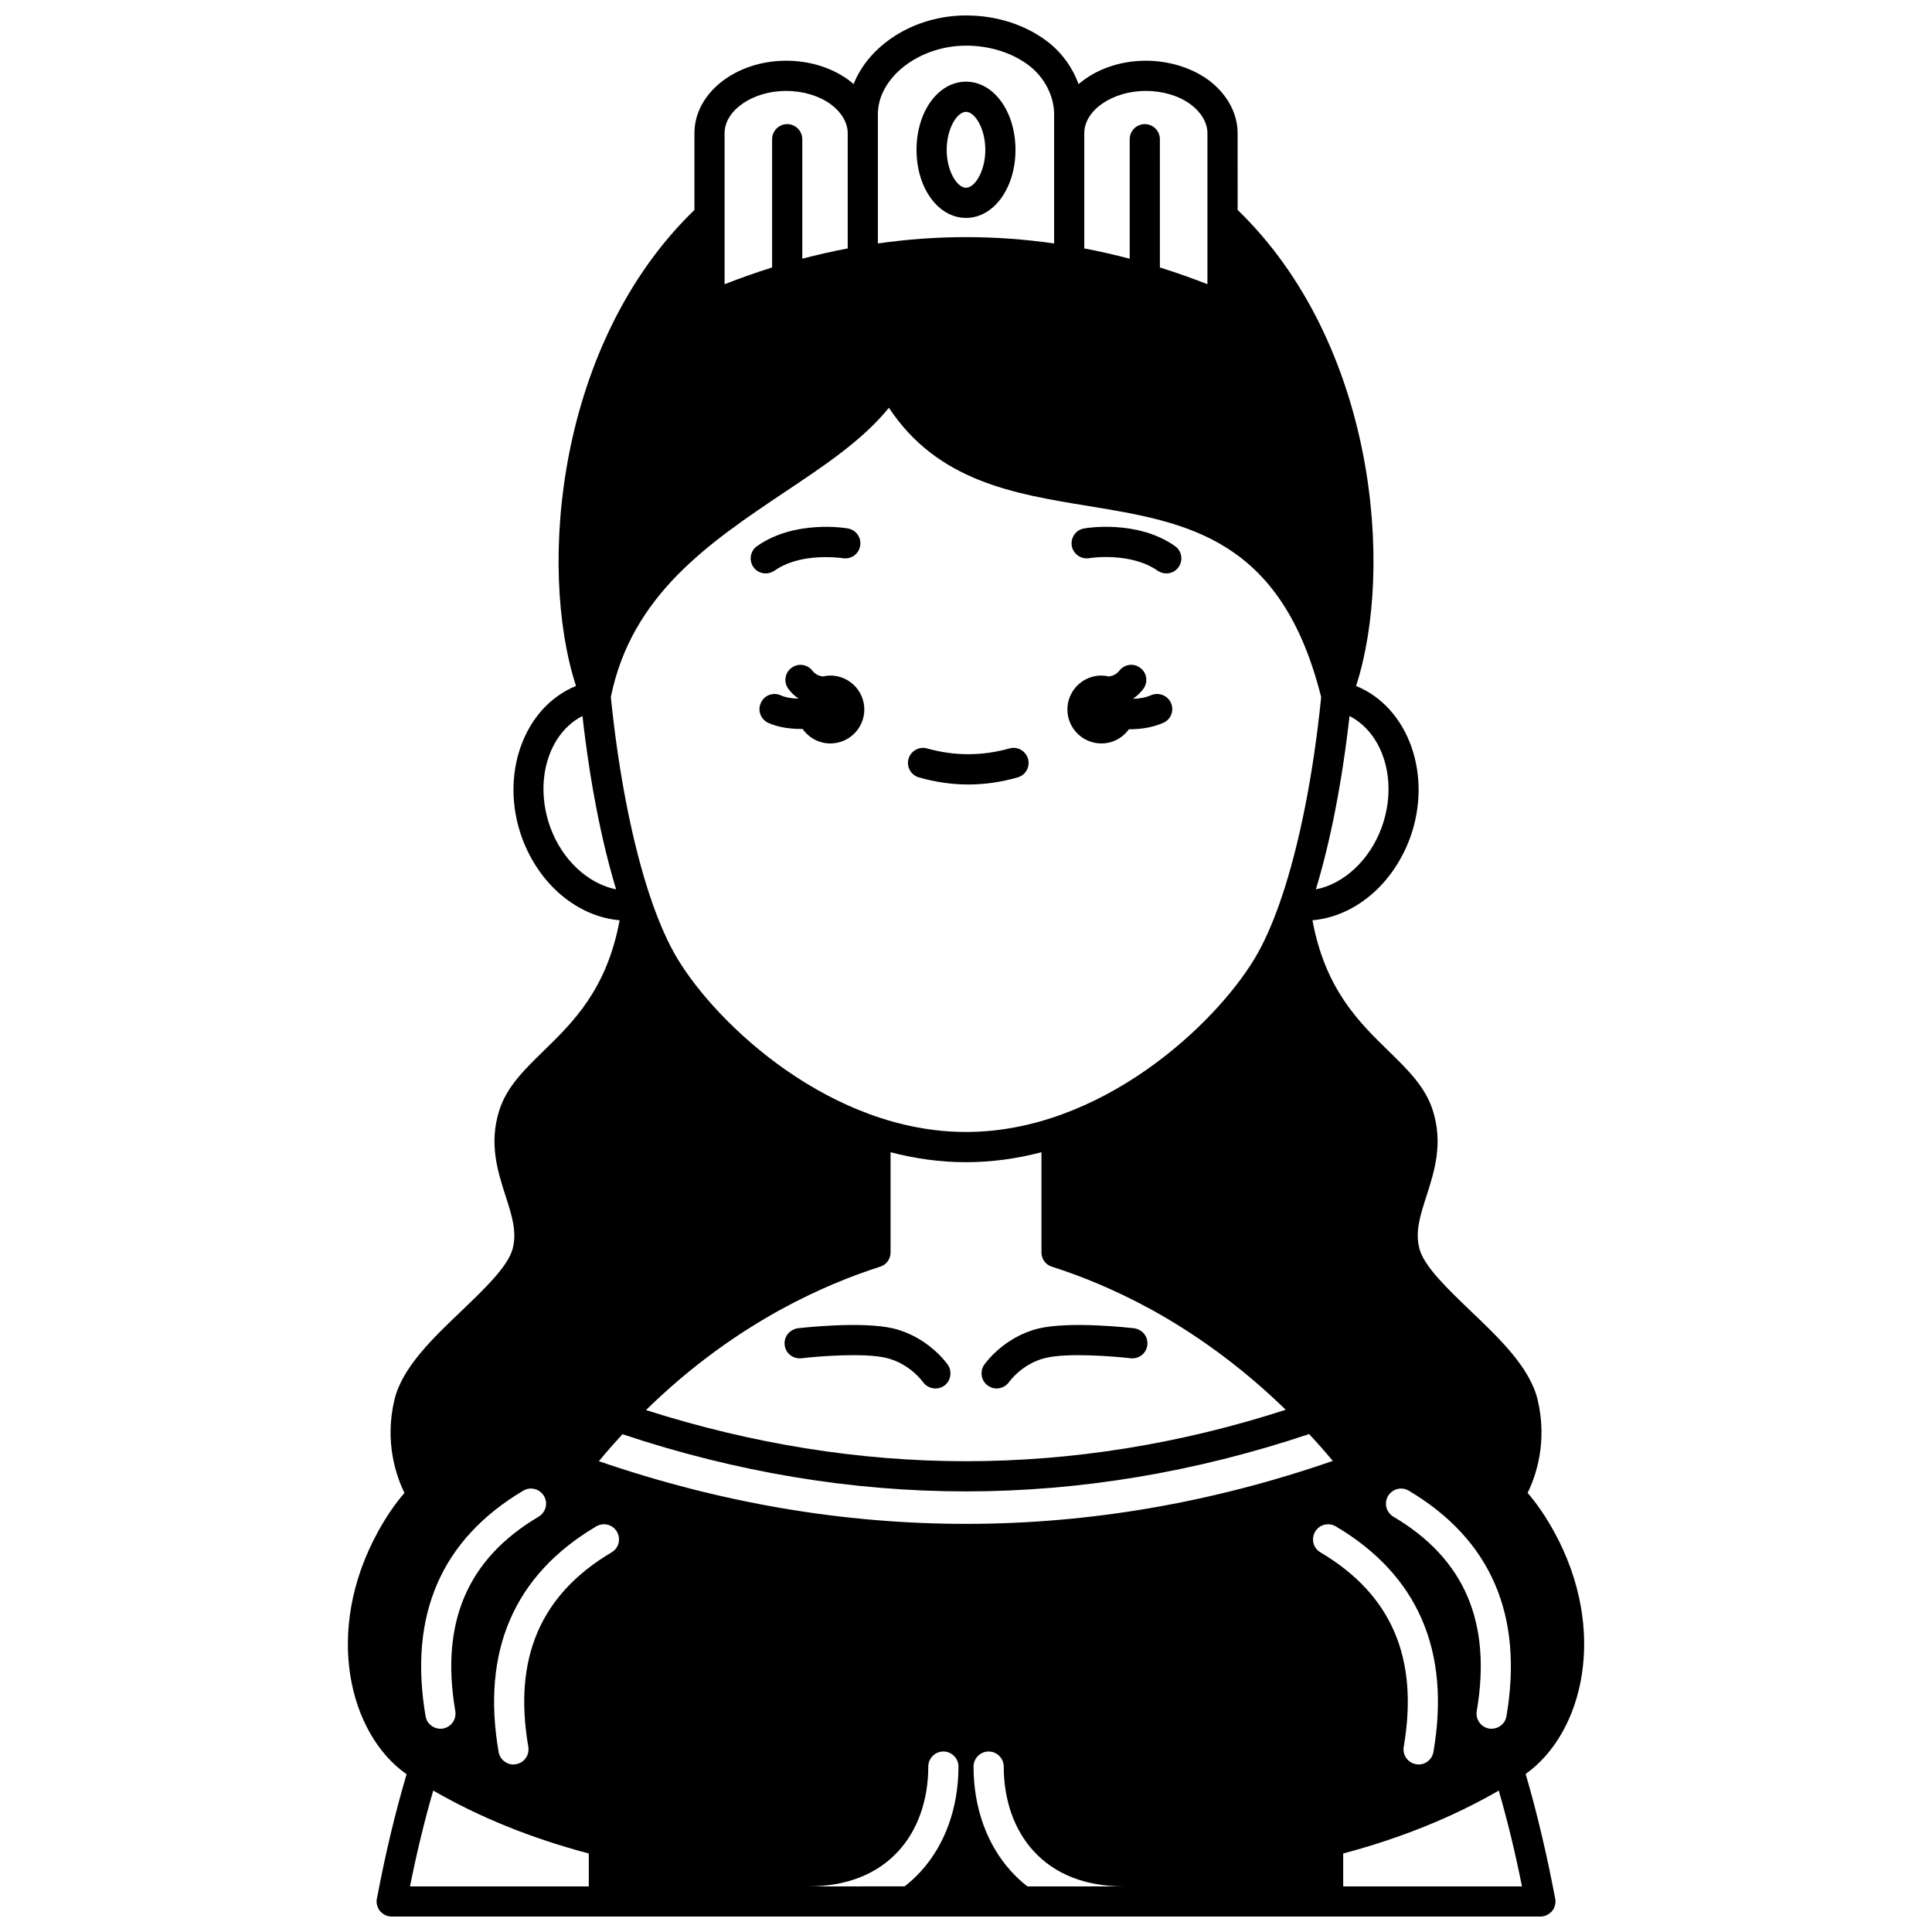 <?xml version="1.0" encoding="UTF-8"?>
<!-- Uploaded to: ICON Repo, www.iconrepo.com, Generator: ICON Repo Mixer Tools -->
<svg width="800px" height="800px" version="1.1" viewBox="144 144 512 512" xmlns="http://www.w3.org/2000/svg">
 <defs>
  <clipPath id="a">
   <path d="m236 148.09h328v503.81h-328z"/>
  </clipPath>
 </defs>
 <g clip-path="url(#a)">
  <path d="m548.31 614.12c15.312-10.875 21.871-38.027 7.598-64.098-2.238-4.078-4.598-7.516-7.078-10.395 2.16-4.359 5.359-13.477 2.641-24.75-2.078-8.516-10.078-16.152-17.832-23.551-5.996-5.758-12.234-11.715-13.477-16.395-1.199-4.519 0.238-8.918 1.879-13.996 2.078-6.516 4.477-13.875 1.641-22.75-1.961-6.156-6.637-10.715-11.594-15.555-7.918-7.719-16.875-16.395-20.273-34.746 11.035-0.961 21.23-9.316 25.832-21.75 6.078-16.594-0.32-34.668-14.273-40.344 10.195-31.469 5.078-90.887-31.387-126.15l-0.008-20.355c0-5.238-2.758-10.316-7.559-13.953-4.438-3.32-10.555-5.238-16.75-5.238-7.039 0-13.355 2.359-17.832 6.199-1.559-4.277-4.32-8.195-7.996-11.074-5.883-4.602-13.637-7.121-21.836-7.121-13.676 0-25.672 7.758-29.789 18.191-0.359-0.32-0.758-0.641-1.16-0.961-4.559-3.394-10.473-5.234-16.711-5.234-13.395 0-24.312 8.598-24.312 19.191v20.352c-36.465 35.266-41.586 94.684-31.387 126.15-13.953 5.68-20.352 23.75-14.273 40.344 4.598 12.434 14.793 20.793 25.832 21.75-3.398 18.352-12.355 27.031-20.273 34.746-4.957 4.84-9.637 9.395-11.594 15.555-2.84 8.875-0.441 16.234 1.641 22.75 1.641 5.078 3.078 9.477 1.879 13.996-1.238 4.68-7.477 10.637-13.477 16.395-7.758 7.398-15.754 15.035-17.832 23.551-2.719 11.277 0.48 20.391 2.641 24.75-2.481 2.879-4.84 6.316-7.078 10.395-14.355 26.23-7.637 53.461 7.637 64.176-3.078 10.395-5.68 21.391-7.836 32.828-0.078 0.281-0.121 0.559-0.121 0.879 0 0.238 0.039 0.48 0.078 0.68 0 0.16 0.039 0.32 0.121 0.48 0.078 0.32 0.199 0.602 0.359 0.879 0.121 0.199 0.238 0.359 0.359 0.48 0.121 0.199 0.281 0.359 0.48 0.48 0.16 0.16 0.32 0.281 0.52 0.398 0.602 0.398 1.32 0.602 2.078 0.602h304.45c0.758 0 1.48-0.199 2.078-0.602 0.199-0.121 0.359-0.238 0.52-0.398 0.199-0.121 0.359-0.281 0.48-0.48 0.121-0.121 0.238-0.281 0.359-0.48 0.16-0.281 0.281-0.559 0.359-0.879 0.078-0.16 0.078-0.32 0.121-0.48 0.039-0.199 0.078-0.441 0.078-0.68 0-0.32-0.039-0.602-0.121-0.879-2.16-11.43-4.758-22.508-7.797-32.902zm-196.41-339.67c10.676-7.117 20.832-13.914 27.668-22.391 12.875 19.473 33.027 22.793 52.539 25.988 26.43 4.32 51.422 8.438 62.016 50.699-2.078 20.594-5.797 39.184-10.516 53.18-0.039 0.078-0.078 0.199-0.121 0.281 0 0.121-0.039 0.238-0.121 0.359-0.039 0.078-0.078 0.16-0.078 0.281-0.039 0.078-0.039 0.16-0.078 0.238-2.078 5.918-4.32 10.957-6.676 14.875-10.676 17.797-40.902 46.023-76.531 46.023-35.625 0-65.855-28.23-76.531-46.023-2.359-3.918-4.598-8.957-6.676-14.875 0-0.078-0.039-0.16-0.078-0.238 0-0.121-0.039-0.199-0.078-0.281 0-0.121-0.078-0.238-0.121-0.359-0.039-0.078-0.078-0.199-0.121-0.281-4.719-13.996-8.438-32.629-10.516-53.219 5.516-27.105 26.105-40.902 46.02-54.258zm161.38 271.5c-1.918-1.16-2.559-3.598-1.441-5.477 1.16-1.918 3.598-2.559 5.477-1.441 21.75 12.914 30.469 32.988 25.91 59.777-0.32 1.961-2.039 3.32-3.918 3.32-0.238 0-0.48 0-0.68-0.039-2.199-0.398-3.637-2.438-3.277-4.637 4-23.473-3.195-40.348-22.07-51.504zm-19.352 9.438c-1.918-1.121-2.519-3.559-1.398-5.477 1.121-1.918 3.559-2.519 5.477-1.398 21.75 12.875 30.469 32.988 25.871 59.738-0.32 1.961-2 3.359-3.918 3.359-0.238 0-0.441-0.039-0.68-0.078-2.199-0.359-3.637-2.438-3.277-4.598 4.035-23.516-3.203-40.352-22.074-51.547zm-209.92 51.543c0.359 2.16-1.078 4.238-3.277 4.598-0.238 0.039-0.441 0.078-0.68 0.078-1.918 0-3.598-1.398-3.918-3.359-4.598-26.75 4.117-46.863 25.871-59.738 1.918-1.121 4.359-0.52 5.477 1.398 1.121 1.918 0.52 4.359-1.398 5.477-18.875 11.199-26.113 28.035-22.074 51.547zm-19.352-9.477c0.359 2.199-1.078 4.238-3.277 4.637-0.199 0.039-0.441 0.039-0.68 0.039-1.879 0-3.598-1.359-3.918-3.32-4.559-26.789 4.16-46.863 25.91-59.777 1.879-1.121 4.359-0.48 5.477 1.441 1.121 1.879 0.48 4.32-1.441 5.477-18.871 11.156-26.07 28.031-22.07 51.504zm155.34-121.55c0 1.719 1.078 3.277 2.801 3.797 7.398 2.359 16.355 5.918 26.109 11.234 11.277 6.199 23.633 14.793 35.828 26.668-28.031 9.078-56.539 13.637-84.77 13.637-28.07 0-56.578-4.559-84.77-13.555 12.195-11.957 24.59-20.551 35.906-26.75 9.758-5.316 18.715-8.875 26.109-11.234 1.719-0.52 2.801-2.078 2.801-3.797v-26.551c6.398 1.68 13.113 2.641 19.992 2.641s13.594-0.961 19.992-2.641zm-111.04 48.18c30.188 10.078 60.816 15.152 91.004 15.152 30.309 0 60.898-5.117 90.965-15.195 2.238 2.398 4.32 4.758 6.277 7.117-64.055 22.191-129.87 22.273-194.49 0.078 2.004-2.473 4.125-4.832 6.242-7.152zm201.16-160.7c-3.199 8.637-10.035 14.875-17.395 16.312 3.879-12.797 6.957-28.508 8.918-45.941 9.117 4.68 12.918 17.555 8.477 29.629zm-62.453-195.29c4.519 0 8.875 1.32 11.957 3.637 2.758 2.078 4.359 4.84 4.359 7.559v40.023c-4.199-1.641-8.398-3.117-12.594-4.438l-0.004-33.984c0-2.199-1.801-4-4-4s-4 1.801-4 4v31.668c-4-1.039-7.996-1.961-12.035-2.719v-30.551c0-6.078 7.477-11.195 16.316-11.195zm-71.016 6.156c0-9.676 10.914-18.152 23.352-18.152 6.398 0 12.395 1.918 16.875 5.398 4 3.16 6.477 8.035 6.477 12.754v34.27c-15.555-2.238-31.148-2.238-46.703 0zm-40.625 5.039c0-6.078 7.477-11.195 16.312-11.195 4.477 0 8.836 1.32 11.957 3.637 2.758 2.078 4.359 4.84 4.359 7.559v30.547c-4.039 0.758-8.035 1.68-12.035 2.719v-31.664c0-2.199-1.801-4-4-4-2.199 0-4 1.801-4 4v33.988c-4.199 1.32-8.398 2.801-12.594 4.438zm-46.141 184.09c-4.438-12.117-0.641-24.992 8.477-29.629 1.961 17.434 5.039 33.148 8.918 45.941-7.359-1.477-14.195-7.676-17.395-16.312zm-31.07 255.14c12.273 7.078 26.07 12.676 41.223 16.672l0.004 8.719h-47.383c1.758-8.797 3.797-17.273 6.156-25.391zm99.523 25.391c9.957 0 18.191-3.238 23.75-9.355 5.117-5.559 7.918-13.516 7.918-22.391 0-2.199 1.801-4 4-4 2.199 0 4 1.801 4 4 0 10.875-3.559 20.754-9.996 27.789-1.32 1.441-2.758 2.801-4.277 3.957zm57.938 0c-1.52-1.16-2.957-2.519-4.277-3.957-6.438-7.039-9.996-16.914-9.996-27.789 0-2.199 1.801-4 4-4 2.199 0 4 1.801 4 4 0 8.875 2.801 16.832 7.918 22.391 5.559 6.117 13.793 9.355 23.75 9.355zm83.688 0v-8.715c15.195-4.039 29.07-9.637 41.223-16.672 2.359 8.117 4.398 16.594 6.156 25.391z"/>
 </g>
 <path d="m432.67 291.92c0.078-0.039 10.914-1.719 18.113 3.32 0.719 0.48 1.52 0.719 2.32 0.719 1.238 0 2.481-0.559 3.238-1.68 1.281-1.801 0.84-4.32-0.961-5.559-9.957-7.039-23.512-4.797-24.07-4.68-2.199 0.359-3.637 2.438-3.277 4.637 0.398 2.164 2.438 3.602 4.637 3.242z"/>
 <path d="m435.87 341.02c3 0 5.68-1.48 7.277-3.758h0.238c2.957 0 6.078-0.48 8.836-1.68 2.039-0.84 3-3.199 2.121-5.238s-3.238-2.957-5.277-2.121c-1.441 0.641-3.078 0.918-4.68 0.961-0.039-0.039-0.039-0.039-0.039-0.078 1-0.68 1.84-1.48 2.598-2.481 1.359-1.758 1.039-4.277-0.719-5.598-1.758-1.359-4.238-1.039-5.598 0.719-0.758 0.961-1.719 1.398-2.801 1.52-0.641-0.16-1.281-0.238-1.961-0.238-4.957 0-8.996 4.039-8.996 8.996 0.004 4.957 4.043 8.996 9 8.996z"/>
 <path d="m408.12 511.96c1.238 0 2.481-0.602 3.277-1.68 0.039-0.078 3.481-4.918 9.637-6.398 5.836-1.441 18.273-0.441 22.59 0.078 2.199 0.238 4.199-1.32 4.438-3.519 0.199-1.68-0.68-3.238-2.078-3.957-0.441-0.238-0.879-0.398-1.398-0.48-0.719-0.078-16.992-1.961-25.43 0.078-9.195 2.277-14.156 9.316-14.355 9.637-0.48 0.68-0.68 1.441-0.68 2.238 0 1.238 0.602 2.519 1.719 3.277 0.684 0.484 1.48 0.727 2.281 0.727z"/>
 <path d="m400 201.75c7.356 0 13.113-7.918 13.113-18.031 0-10.156-5.758-18.074-13.113-18.074-7.356 0-13.113 7.918-13.113 18.074 0 10.113 5.758 18.031 13.113 18.031zm0-28.109c2.359 0 5.117 4.398 5.117 10.078 0 5.637-2.758 10.035-5.117 10.035s-5.117-4.398-5.117-10.035c0-5.68 2.758-10.078 5.117-10.078z"/>
 <path d="m387.53 350.02c4.32 1.238 8.715 1.879 13.074 1.879 4.359 0 8.758-0.641 13.074-1.879 2.16-0.602 3.359-2.801 2.758-4.918-0.602-2.121-2.801-3.359-4.918-2.758-7.277 2.039-14.555 2.039-21.832 0-2.078-0.602-4.32 0.641-4.918 2.758-0.594 2.121 0.645 4.32 2.762 4.918z"/>
 <path d="m364.06 323.03c-0.68 0-1.32 0.078-1.961 0.238-1.078-0.121-2.039-0.559-2.801-1.52-1.359-1.758-3.84-2.078-5.598-0.719-1.758 1.32-2.078 3.84-0.719 5.598 0.758 1 1.598 1.801 2.598 2.481v0.039c-1.68-0.039-3.359-0.281-4.68-0.879-2.039-0.918-4.398 0-5.277 2.039-0.918 2 0 4.359 2 5.277 2.598 1.16 5.719 1.598 8.758 1.598h0.32c1.641 2.32 4.32 3.84 7.356 3.84 4.957 0 8.996-4.039 8.996-8.996 0.004-4.957-4.035-8.996-8.992-8.996z"/>
 <path d="m380.85 496.08c-8.438-2.039-24.711-0.16-25.43-0.078-0.52 0.078-0.961 0.238-1.398 0.48-1.398 0.719-2.277 2.277-2.078 3.957 0.238 2.199 2.238 3.758 4.438 3.519 4.32-0.52 16.754-1.52 22.551-0.078 6.156 1.48 9.598 6.277 9.676 6.398 0.801 1.078 2.039 1.68 3.277 1.68 0.801 0 1.598-0.199 2.277-0.68 1.121-0.758 1.719-2.039 1.719-3.32 0-0.758-0.199-1.559-0.68-2.238-0.195-0.324-5.156-7.363-14.352-9.641z"/>
 <path d="m346.91 295.96c0.801 0 1.598-0.238 2.32-0.719 4.277-3 9.797-3.598 13.594-3.598 2.641 0 4.477 0.281 4.519 0.281 2.199 0.359 4.238-1.078 4.598-3.238 0.398-2.199-1.078-4.277-3.238-4.637-0.559-0.121-14.113-2.359-24.07 4.68-1.801 1.238-2.238 3.758-0.961 5.559 0.758 1.113 1.996 1.672 3.238 1.672z"/>
</svg>